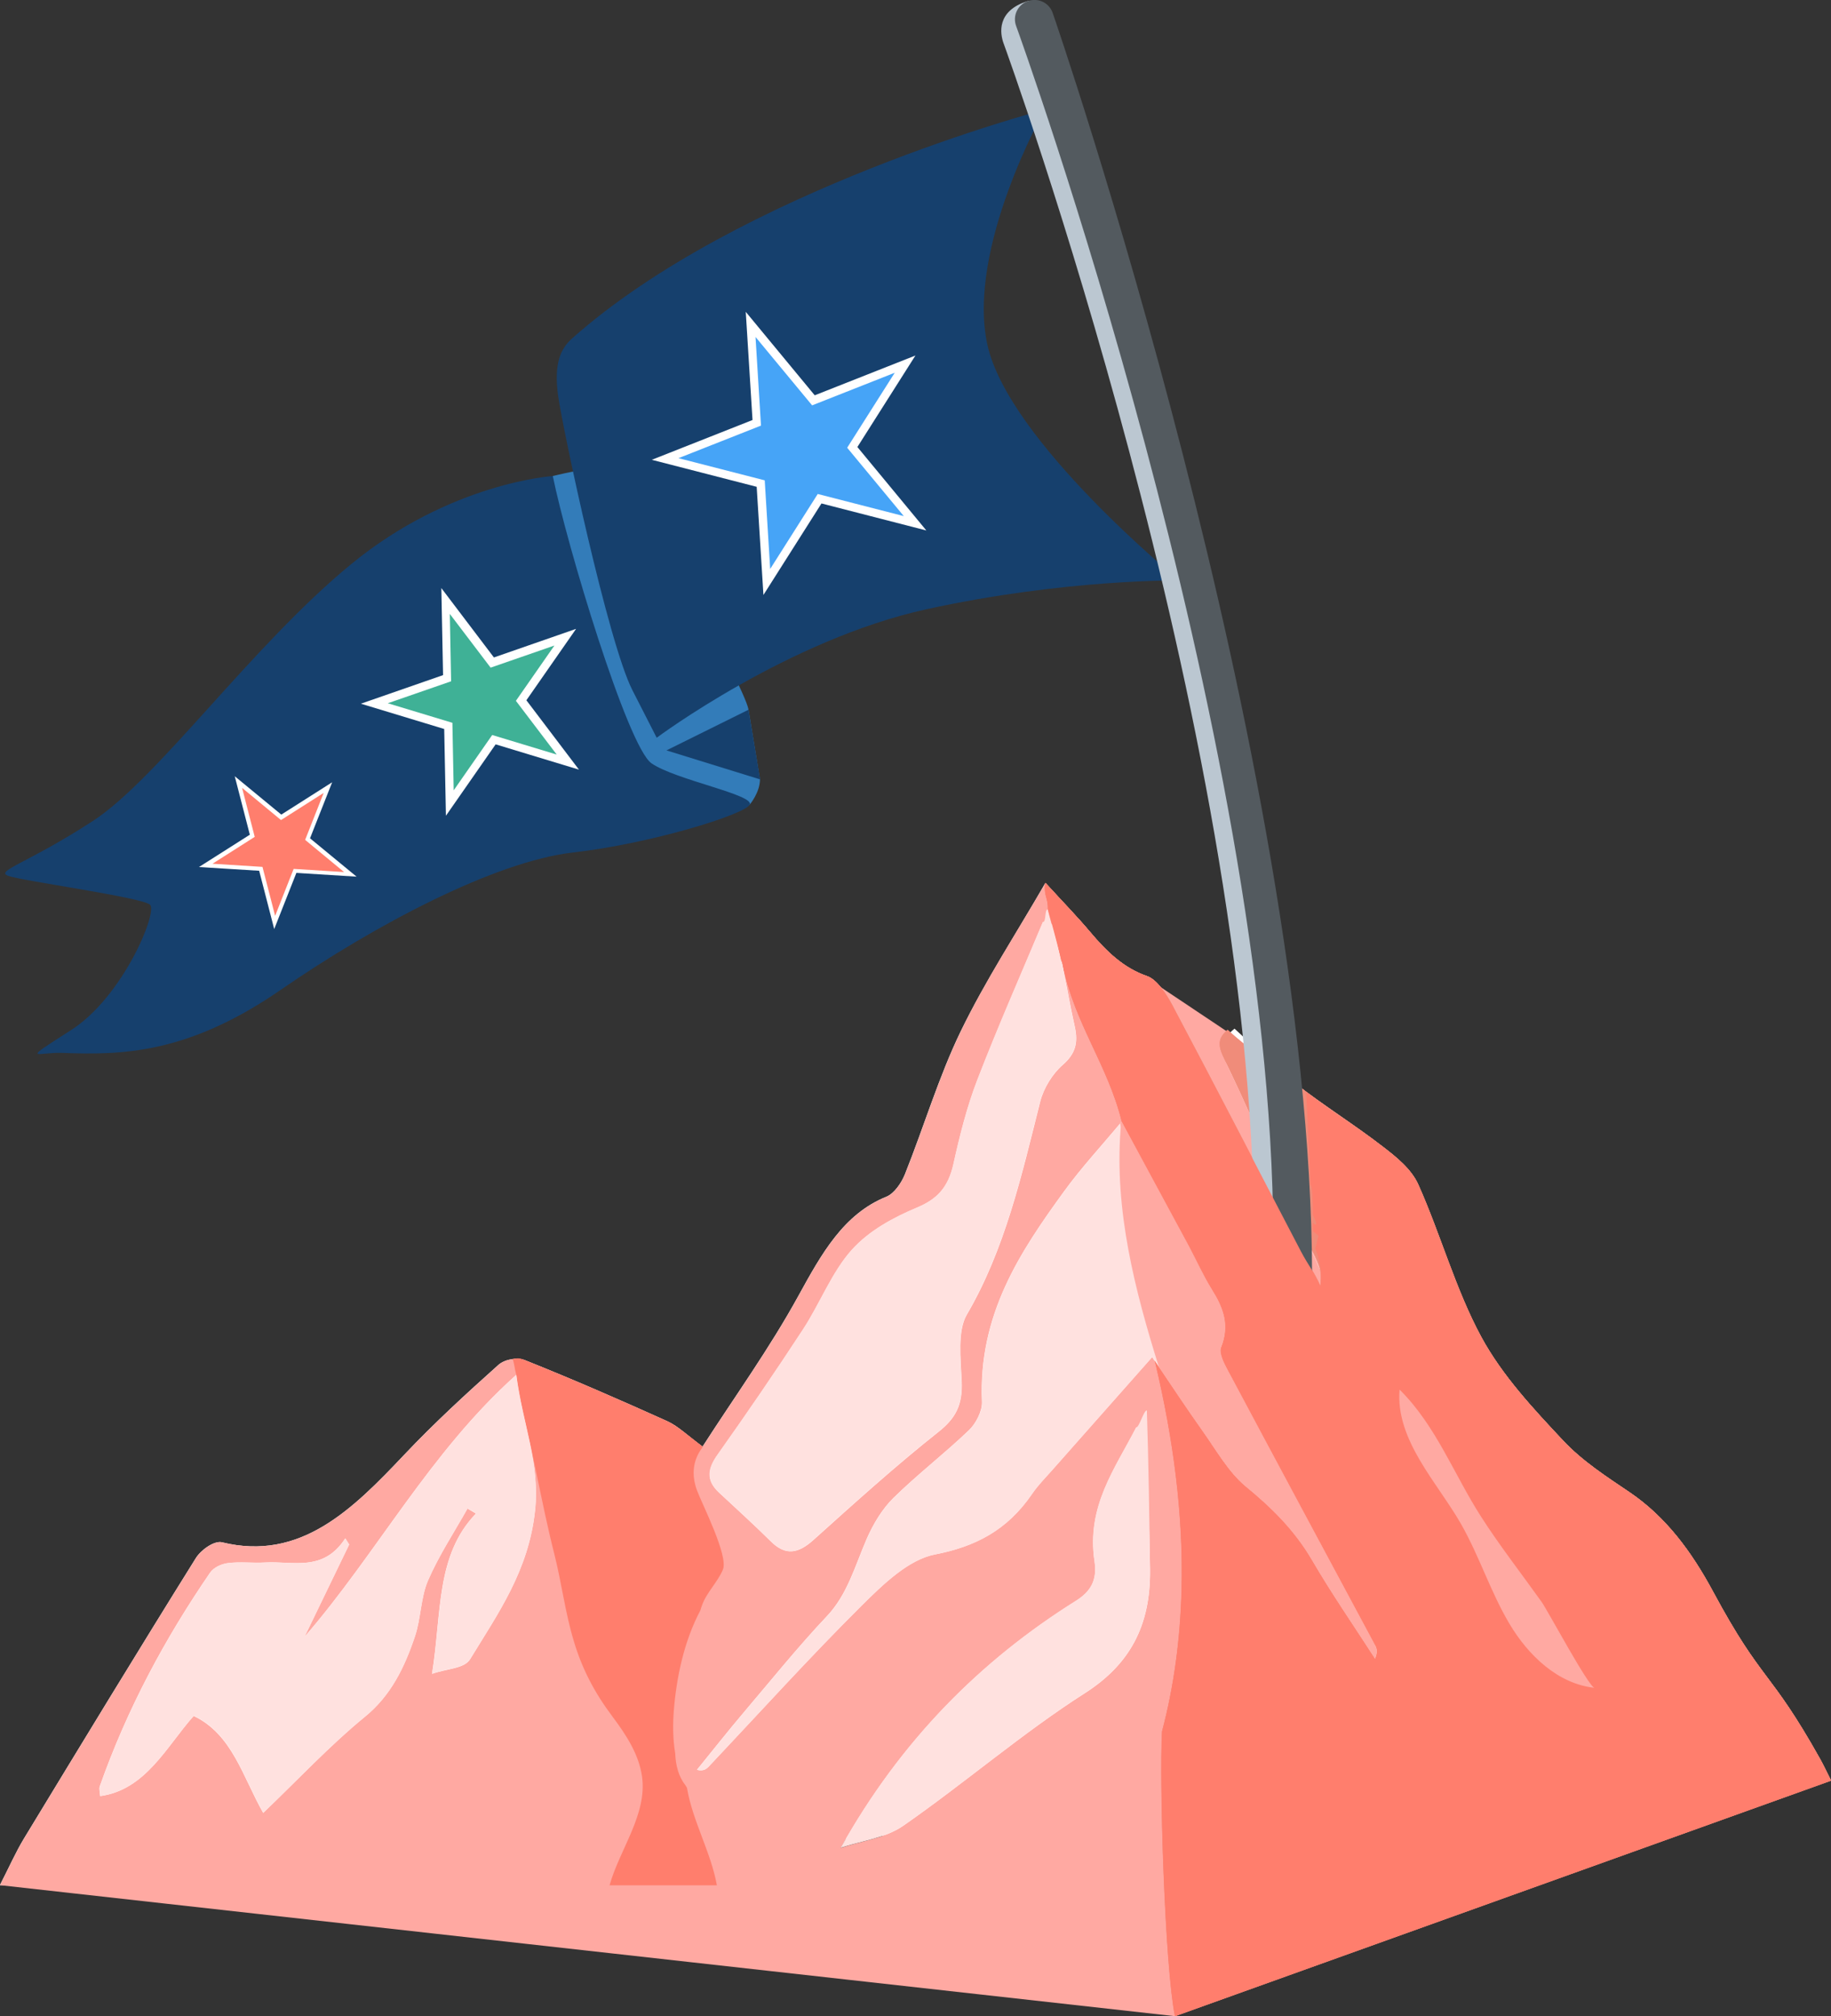 <svg xmlns="http://www.w3.org/2000/svg" id="Layer_2" viewBox="0 0 127.45 140.36"><rect x="0" y="0" width="127.45" height="140.36" fill="#333333" stroke="none"/><g id="Illustration"><g><g><path d="M87.31,73.08l-7.66-5.12s1.82,6.47,3.83,12.25c2.01,5.78,5.38,15.75,9.6,14.59,4.22-1.16-5.77-21.72-5.77-21.72Z" style="fill: #ffa9a2;"></path><path d="M72.77,61.46c-2.04,3.54-4.18,6.8-5.9,10.34-1.53,3.16-2.56,6.64-3.88,9.94-.25.63-.76,1.35-1.29,1.57-2.98,1.2-4.51,3.96-6.12,6.89-2.02,3.68-4.45,7.04-6.68,10.51-1.03-.75-1.69-1.42-2.46-1.77-3.28-1.48-6.58-2.92-9.91-4.25-.53-.21-1.4-.06-1.84.33-2.24,2-4.46,4.04-6.54,6.24-3.62,3.83-7.24,7.45-12.7,6.11-.53-.13-1.45.51-1.82,1.1-4.03,6.46-7.99,12.98-11.95,19.5-.59.97-1.06,2.05-1.69,3.27,43.67,0,83.91-7.28,127.45-7.28-.31-.62-.52-1.07-.76-1.5-3.53-6.3-4.01-5.26-7.44-11.63-1.53-2.85-3.32-5.24-5.82-6.94-1.61-1.09-3.28-2.16-4.64-3.61-2.06-2.2-4.2-4.48-5.68-7.19-1.79-3.29-2.83-7.13-4.39-10.62-.48-1.08-1.52-1.91-2.44-2.62-2-1.55-4.14-2.87-6.13-4.43-1.48-1.16-2.83-2.55-4.21-3.81-.96.78-.98,1.57-.47,2.63,1.19,2.46,2.27,4.97,3.4,7.47,1.14,2.51,2.27,5.03,3.41,7.54-.13.09-.25.18-.38.27-.45-.8-.92-1.59-1.35-2.41-2.99-5.72-5.95-11.47-8.97-17.16-.43-.8-1.06-1.76-1.75-2-1.63-.56-2.81-1.71-3.95-3.07-.91-1.08-1.89-2.08-3.11-3.42Z" style="fill: #fff;"></path><path d="M72.77,61.46c1.22,1.34,2.21,2.34,3.11,3.42,1.14,1.35,2.32,2.5,3.95,3.07.7.24,1.33,1.2,1.75,2,3.02,5.7,5.98,11.44,8.97,17.16.43.82,1.42,3.2,1.87,4,.13-.09-.26-1.76-.14-1.85-1.14-2.51-2.27-5.03-3.41-7.54-1.13-2.49-2.22-5.01-3.4-7.47-.51-1.06-.99-1.77-.03-2.55,1.38,1.26,3.23,2.57,4.71,3.72,2,1.56,4.13,2.88,6.13,4.43.92.71,1.96,1.54,2.44,2.62,1.56,3.49,2.6,7.33,4.39,10.62,1.47,2.71,3.62,4.98,5.68,7.19,1.35,1.45,3.03,2.52,4.64,3.61,2.5,1.69,4.29,4.09,5.82,6.94,3.43,6.37,3.91,5.33,7.44,11.63.24.43.45.88.76,1.5-17.45,0-40.56,13.6-45.67,16.4L0,131.24c.63-1.23,1.1-2.3,1.69-3.27,3.96-6.52,7.92-13.04,11.95-19.5.37-.59,1.29-1.23,1.82-1.1,5.46,1.34,9.08-2.28,12.7-6.11,2.09-2.21,4.31-4.24,6.54-6.24.44-.4,1.31-.55,1.84-.33,3.33,1.33,6.63,2.77,9.91,4.25.77.35,1.44,1.02,2.46,1.77,2.23-3.46,4.66-6.83,6.68-10.51,1.61-2.93,3.14-5.68,6.12-6.89.53-.21,1.03-.94,1.29-1.57,1.32-3.3,2.35-6.78,3.88-9.94,1.71-3.54,3.85-6.81,5.9-10.34ZM80.2,94.48c1.29,1.9,2.36,3.53,3.48,5.1.96,1.35,1.82,2.89,3.01,3.88,1.78,1.48,3.39,3.03,4.64,5.16,1.37,2.35,2.91,4.57,4.38,6.85.2-.43.14-.7.02-.92-3.43-6.42-6.88-12.82-10.31-19.25-.24-.45-.57-1.15-.43-1.49.64-1.59.14-2.8-.64-4.06-.59-.95-1.05-2-1.59-3-1.51-2.82-3.04-5.63-4.68-8.67-1.44,1.73-2.8,3.19-4,4.84-3.08,4.24-5.99,8.59-5.73,14.67.03.65-.44,1.54-.91,1.98-1.71,1.64-3.57,3.06-5.26,4.72-.77.76-1.4,1.8-1.86,2.86-.81,1.87-1.34,3.86-2.76,5.36-2.01,2.13-3.87,4.44-5.78,6.69-1.11,1.31-2.18,2.67-3.27,4.01.45.11.65-.05.83-.24,3.54-3.75,7.01-7.59,10.65-11.21,1.5-1.49,3.25-3.18,5.07-3.54,2.81-.55,5.04-1.67,6.79-4.24.4-.59.91-1.1,1.38-1.63,2.27-2.57,4.54-5.14,6.96-7.87ZM73.31,64.35c-.24-.05-.47-.1-.71-.16-1.53,3.66-3.13,7.28-4.57,11-.72,1.86-1.22,3.86-1.66,5.85-.37,1.65-1.15,2.45-2.53,3.03-1.62.68-3.32,1.58-4.54,2.94-1.39,1.54-2.22,3.75-3.41,5.56-1.92,2.94-3.9,5.83-5.92,8.68-.71,1-.83,1.8.07,2.65,1.21,1.13,2.44,2.24,3.62,3.41,1.03,1.03,1.92.83,2.95-.09,2.86-2.57,5.72-5.16,8.71-7.53,1.2-.95,1.7-1.88,1.62-3.55-.07-1.55-.3-3.5.36-4.62,2.65-4.53,3.81-9.67,5.1-14.8.24-.97.87-1.97,1.57-2.58.88-.77,1.1-1.52.84-2.68-.32-1.42-.56-2.86-.86-4.29-.19-.94-.42-1.87-.63-2.81ZM18.33,126.2c2.41-2.31,4.64-4.7,7.09-6.7,1.77-1.45,2.73-3.39,3.46-5.58.42-1.25.4-2.71.91-3.89.76-1.76,1.82-3.35,2.75-5.01.2.12.39.23.59.35-2.81,2.9-2.38,6.93-3.06,11.16,1.05-.37,2.25-.36,2.65-1.02,1.93-3.17,4.08-6.16,4.52-10.36.35-3.3-.87-5.99-1.31-9.43-6,5.36-9.74,12.48-14.74,18.24,1.04-2.14,2.07-4.29,3.11-6.43-.09-.14-.18-.29-.27-.43-1.54,2.37-3.65,1.56-5.59,1.68-.85.05-1.72-.07-2.56.04-.44.05-1,.29-1.26.67-3.13,4.56-5.77,9.46-7.68,14.88-.06.18.02.42.03.67,3.18-.43,4.65-3.5,6.51-5.58,2.69,1.28,3.41,4.24,4.84,6.75ZM58.51,128.65c1.46-.5,3.1-.67,4.37-1.55,4.27-2.97,8.29-6.45,12.64-9.23,3.09-1.98,4.58-4.65,4.53-8.6-.04-3.28-.2-6.55-.31-9.83-.22-.02-.44-.04-.65-.06-1.47,2.87-3.47,5.49-2.9,9.31.2,1.32-.26,2.11-1.31,2.77-6.6,4.14-12.16,9.68-16.36,17.2Z" style="fill: #ffa9a2;"></path><path d="M82.77,86.75c.53,1,1,2.05,1.59,3,.78,1.25,1.28,2.47.64,4.06-.14.35.19,1.05.43,1.49,3.42,6.42,6.87,12.83,10.31,19.25.12.22.17.49-.02.93-1.47-2.28-3.01-4.5-4.38-6.85-1.24-2.13-2.85-3.69-4.64-5.16-1.19-.99-2.05-2.53-3.01-3.88-1.07-1.51-2.1-3.06-3.31-4.86.01.06.03.12.05.18,1.23,5.19,1.96,10.49,1.82,15.79-.09,3.34-.51,6.62-1.36,9.84-.19,3.56.19,16.29.9,19.82l45.67-16.4c-.31-.62-.52-1.07-.76-1.5-3.53-6.3-4.01-5.26-7.44-11.63-1.53-2.85-3.32-5.24-5.82-6.94-1.61-1.09-3.28-2.16-4.64-3.61-2.06-2.2-4.2-4.48-5.68-7.19-1.79-3.3-2.83-7.13-4.39-10.62-.48-1.08-1.52-1.91-2.44-2.62-2-1.55-4.14-2.87-6.13-4.43-1.48-1.16-3.33-2.46-4.71-3.72-.96.78-.48,1.48.03,2.55,1.19,2.46,2.27,4.97,3.4,7.47.67,1.47,1.33,2.94,2,4.41.59,1.3,1.24,1.97,1.03,3.39-.49-1.08-.79-1.35-1.35-2.41-2.99-5.72-5.95-11.47-8.97-17.16-.43-.8-1.06-1.76-1.75-2-1.63-.56-2.81-1.71-3.95-3.06-.91-1.08-1.89-2.08-3.11-3.42,0,.02-.02.03-.03.05-.09.9.21.92.2,1.82l.52.37c.24.05-.4.61-.16.66.19.83.38,1.65.56,2.48.05.11.1.22.12.36.78,3.99,3.14,6.96,4.1,10.89,1.54,2.86,3.24,6,4.68,8.67Z" style="fill: #f08c7a;"></path><path d="M82.77,86.75c.53,1,1,2.05,1.59,3,.78,1.25,1.28,2.47.64,4.06-.14.35.19,1.05.43,1.49,3.42,6.42,6.87,12.83,10.31,19.25.12.22.17.49-.02.93-1.47-2.28-3.01-4.5-4.38-6.85-1.24-2.13-2.85-3.69-4.64-5.16-1.19-.99-2.05-2.53-3.01-3.88-1.07-1.51-2.1-3.06-3.31-4.86.01.06.03.12.05.18,1.23,5.19,1.96,10.49,1.82,15.79-.09,3.34-.51,6.62-1.36,9.84-.19,3.56.19,16.29.9,19.82l45.67-16.4c-.31-.62-.52-1.07-.76-1.5-3.53-6.3-4.01-5.26-7.44-11.63-1.53-2.85-3.32-5.24-5.82-6.94-1.61-1.09-3.28-2.16-4.64-3.61-2.06-2.2-4.2-4.48-5.68-7.19-1.79-3.3-2.83-7.13-4.39-10.62-.48-1.08-1.52-1.91-2.44-2.62-2-1.55-4.14-2.87-6.13-4.43-1.48-1.16-3.33-2.46-4.71-3.72-.96.78-.48,1.48.03,2.55,1.19,2.46,2.27,4.97,3.4,7.47.67,1.47,1.33,2.94,2,4.41.59,1.3,1.24,1.97,1.03,3.39-.49-1.08-.79-1.35-1.35-2.41-2.99-5.72-5.95-11.47-8.97-17.16-.43-.8-1.06-1.76-1.75-2-1.63-.56-2.81-1.71-3.95-3.06-.91-1.08-1.89-2.08-3.11-3.42,0,.02-.02.03-.03.05-.09.9.21.92.2,1.82l.52.37c.24.05-.4.61-.16.66.19.83.38,1.65.56,2.48.05.11.1.22.12.36.78,3.99,3.14,6.96,4.1,10.89,1.54,2.86,3.24,6,4.68,8.67Z" style="fill: #f08c7a;"></path><path d="M47.72,124.3c-.49-.62-.69-1.41-.72-2.23-.17-1.01-.17-2.04-.1-2.96.18-2.29.7-4.83,1.85-7,.03-.12.07-.23.11-.34.32-.91,1.09-1.62,1.46-2.5.4-.95-1.46-4.58-1.8-5.5-.69-1.84.33-2.9.4-3.05-.78-.6-1.82-1.47-2.46-1.77-3.28-1.48-6.58-2.92-9.91-4.25-.32-.13-.46-.19-.86-.08.13.4.13.7.25,1.1.06-.06-.06.06,0,0,.16,1.26.43,2.42.68,3.54.26,1.12.49,2.24.73,3.36.39,1.87.77,3.74,1.24,5.59.51,2.02.75,4.07,1.36,6.07.57,1.91,1.44,3.57,2.68,5.22.97,1.3,1.84,2.63,2.06,4.18.37,2.63-1.56,5.07-2.26,7.57h7.47c-.41-2.3-1.69-4.46-2.08-6.78-.03-.05-.06-.11-.09-.16Z" style="fill: #ff7e6d;"></path><path d="M80.2,94.48c-2.42,2.73-4.69,5.3-6.96,7.87-.47.53-.97,1.04-1.38,1.63-1.75,2.57-3.98,3.7-6.79,4.24-1.82.36-3.57,2.05-5.07,3.54-3.64,3.61-7.11,7.46-10.65,11.21-.18.19-.39.35-.83.24,1.09-1.34,2.16-2.7,3.27-4.01,1.91-2.25,3.77-4.57,5.78-6.69,1.42-1.5,1.95-3.48,2.76-5.36.46-1.06,1.09-2.1,1.86-2.86,1.69-1.66,3.55-3.09,5.26-4.72.47-.45.94-1.33.91-1.98-.26-6.07,2.64-10.43,5.73-14.67,1.19-1.64,2.56-3.11,4-4.84,1.64,3.04,3.16,5.85,4.68,8.67.54,1,1,2.05,1.59,3,.78,1.25,1.28,2.46.64,4.06-.14.35.19,1.05.43,1.49,3.42,6.42,6.87,12.83,10.31,19.25.12.22.17.49-.02.92-1.47-2.28-3.01-4.5-4.38-6.85-1.24-2.13-2.85-3.69-4.64-5.16-1.19-.99-2.05-2.53-3.01-3.88-1.12-1.58-2.19-3.2-3.48-5.1Z" style="fill: #ffe1df;"></path><path d="M95.73,114.55c-3.43-6.42-6.88-12.82-10.31-19.25-.24-.45-.57-1.15-.43-1.49.64-1.59.14-2.8-.64-4.06-.59-.95-1.05-2-1.59-3-1.51-2.82-3.04-5.63-4.68-8.67-.04.04-.07.08-.11.13.03.12.05.26.03.41-.43,5.64.98,11.17,2.68,16.59,1.08,1.6,2.01,3.01,2.99,4.38.96,1.35,1.82,2.89,3.01,3.88,1.78,1.48,3.39,3.03,4.64,5.16,1.37,2.35,2.91,4.57,4.38,6.85.2-.43.14-.7.02-.93Z" style="fill: #ffa9a2;"></path><path d="M72.94,63.33c.21.94.8,2.89,1,3.83.29,1.43.54,2.87.86,4.29.26,1.16.04,1.92-.84,2.68-.69.6-1.32,1.61-1.57,2.58-1.29,5.13-2.45,10.26-5.1,14.8-.66,1.12-.43,3.07-.36,4.62.08,1.67-.42,2.6-1.62,3.55-2.99,2.37-5.85,4.96-8.71,7.53-1.03.92-1.91,1.12-2.95.09-1.18-1.17-2.41-2.28-3.62-3.41-.91-.85-.79-1.65-.07-2.65,2.02-2.85,4-5.74,5.92-8.68,1.19-1.82,2.02-4.02,3.41-5.56,1.22-1.35,2.92-2.26,4.54-2.94,1.38-.58,2.16-1.37,2.53-3.03.44-1.99.94-3.98,1.66-5.85,1.43-3.71,3.03-7.34,4.57-11,.24.05.11-.92.35-.87Z" style="fill: #ffe1df;"></path><path d="M18.33,126.2c-1.44-2.52-2.15-5.48-4.84-6.75-1.87,2.08-3.33,5.15-6.51,5.58-.02-.25-.1-.5-.03-.67,1.91-5.41,4.56-10.32,7.68-14.88.26-.38.82-.62,1.26-.67.85-.1,1.71.01,2.56-.04,1.94-.11,4.05.7,5.59-1.68.09.14.18.29.27.43-1.04,2.14-2.07,4.29-3.11,6.43,5-5.76,8.74-12.87,14.74-18.24.44,3.44,1.66,6.13,1.31,9.43-.44,4.2-2.59,7.19-4.52,10.36-.4.66-1.6.64-2.65,1.02.68-4.23.25-8.25,3.06-11.16-.2-.12-.39-.23-.59-.35-.93,1.66-1.98,3.25-2.75,5.01-.51,1.17-.49,2.64-.91,3.89-.73,2.19-1.69,4.13-3.46,5.58-2.45,2.01-4.67,4.39-7.09,6.7Z" style="fill: #ffe1df;"></path><path d="M58.51,128.65c4.2-7.51,9.76-13.06,16.36-17.2,1.06-.66,1.51-1.45,1.31-2.77-.57-3.82,1.43-6.44,2.9-9.31.22.02.53-1.2.75-1.18.11,3.28.18,7.79.22,11.07.04,3.95-1.44,6.62-4.53,8.6-4.35,2.78-8.37,6.27-12.64,9.23-1.27.89-2.91,1.06-4.37,1.55Z" style="fill: #ffe1df;"></path><path d="M107.71,110.97c-.58-.81-1.19-1.64-1.85-2.41-.58-.67-1.38-1.24-1.87-1.99-.5-.77-.66-1.68-1.3-2.37,1.69,2.38,5.41,3.64,7.59,5.68,1.74,1.63,2.33,3.9,2.99,6.04,1.67,5.38,1.12,3.28,4.5,8.04-.74-.02-1.48-.03-2.22-.05-.23,0-.47-.01-.68-.1-.23-.1-.39-.3-.53-.48-4.54-5.98-2.25-6.29-6.63-12.36Z" style="fill: #f4b6ad;"></path></g><g><g><path d="M38.48,33.14s2.34-.59,3.61-.59,9.72,15.1,10.01,16.85l.8,4.85c0,.93-.72,1.77-.72,1.77-1.12.53-4.15.65-5.79-.08-3.03-1.34-9.62-20.75-7.91-22.81Z" style="fill: #337cb9;"></path><g><path d="M72.72,7.63s-21.28,5.59-32.91,15.94c-.76.68-1.28,1.7-.96,3.99s3.48,17.19,5.17,20.49l1.69,3.31s9.16-6.84,18.8-8.95c9.64-2.11,17.58-2,17.58-2,0,0-11.93-9.73-13.37-16.45-1.44-6.72,4-16.33,4-16.33Z" style="fill: #16406d;"></path><polygon points="52.1 49.41 52.91 54.26 46.39 52.24 52.1 49.41" style="fill: #16406d;"></polygon><path d="M38.48,33.14s-7.11.45-14.02,6.12c-6.92,5.67-13.46,14.94-17.99,17.89-4.53,2.95-6.82,3.47-5.91,3.82s9.36,1.5,9.89,2.02-1.89,6.41-5.5,8.72c-3.61,2.31-2.39,1.53-.63,1.59,4.07.15,8.7.12,15.22-4.39,6.53-4.51,14.91-8.94,20.34-9.56s11.89-2.63,12.3-3.32-5.16-1.73-6.83-2.89-5.92-15.27-6.87-20Z" style="fill: #16406d;"></path></g><path d="M89.98,87.4c-.74,0-2.68-.86-2.69-1.61-.12-35.15-17.25-82.27-17.43-82.76-.26-.7-.5-2.28,1.67-2.95.71-.22.14.94.4,1.64.18.49,17.94,48.45,18.06,84.06,0,.75.48,1.2-.27,1.21,0,0,.25.41.25.41Z" style="fill: #bbc7d1;"></path><path d="M89.98,90c-.74,0-1.35-3.2-1.35-3.95-.12-35.15-17.72-83.75-17.9-84.24-.26-.7.1-1.48.81-1.73.7-.26,1.48.1,1.73.81.18.49,17.94,52.14,18.06,87.76,0,.75-.6-1.25-1.35-1.24,0,0,0,2.6,0,2.6Z" style="fill: #535a5f;"></path></g><g><polygon points="52.25 22.59 56.62 27.88 63.01 25.35 59.33 31.14 63.7 36.43 57.05 34.72 53.37 40.51 52.94 33.67 46.3 31.96 52.68 29.43 52.25 22.59" style="fill: #46a4f7;"></polygon><path d="M53.14,41.42l-.47-7.53-7.3-1.88,7.01-2.77-.47-7.53,4.8,5.81,7.01-2.77-4.04,6.37,4.8,5.81-7.3-1.88-4.04,6.37ZM47.24,31.9l5.99,1.54.38,6.17,3.31-5.22,5.99,1.54-3.94-4.76,3.31-5.22-5.75,2.27-3.94-4.76.38,6.17-5.75,2.27Z" style="fill: #fff;"></path></g><g><polygon points="31.03 41.84 34.28 46.13 39.36 44.37 36.29 48.78 39.53 53.06 34.39 51.5 31.31 55.92 31.21 50.54 26.06 48.98 31.14 47.22 31.03 41.84" style="fill: #3fb196;"></polygon><path d="M31.04,56.81l-.12-6.06-5.8-1.76,5.72-1.99-.12-6.06,3.66,4.83,5.72-1.99-3.46,4.97,3.66,4.83-5.8-1.76-3.46,4.97ZM27,48.96l4.49,1.36.09,4.7,2.68-3.85,4.49,1.36-2.84-3.74,2.68-3.85-4.44,1.54-2.84-3.74.09,4.69-4.44,1.54Z" style="fill: #fff;"></path></g><g><polygon points="16.6 54.44 19.58 56.9 22.83 54.83 21.41 58.42 24.39 60.88 20.54 60.64 19.12 64.23 18.16 60.49 14.31 60.25 17.56 58.18 16.6 54.44" style="fill: #ff7e6d;"></polygon><path d="M19.09,64.69l-1.05-4.07-4.19-.26,3.54-2.25-1.05-4.07,3.24,2.67,3.54-2.25-1.54,3.9,3.24,2.67-4.19-.26-1.54,3.9ZM14.76,60.13l3.51.22.88,3.41,1.29-3.27,3.51.22-2.71-2.24,1.29-3.27-2.97,1.89-2.71-2.24.88,3.41-2.97,1.89Z" style="fill: #fff;"></path></g></g><path d="M126.69,122.47c-3.53-6.3-4.01-5.26-7.44-11.63-1.53-2.85-3.32-5.24-5.82-6.94-1.61-1.09-3.28-2.16-4.64-3.61-2.06-2.2-4.2-4.48-5.68-7.19-1.79-3.3-2.83-7.13-4.39-10.62-.48-1.08-1.52-1.91-2.44-2.62-2-1.55-3.37-2.28-5.36-3.84l.3,6.45c.05.08.08.17.09.26.07.6.07,1.21.07,1.82.39.85.23.76,0,.58,0,.17,0,.35.01.52,0,.15.48.36.37.44-.04.09-.12.61-.21.83,0,0,.55,1.18.35,2.6-.49-1.08-.79-1.35-1.35-2.41-2.99-5.72-5.95-11.47-8.97-17.16-.43-.8-1.06-1.76-1.75-2-1.63-.56-2.81-1.71-3.95-3.06-.91-1.08-1.89-2.08-3.11-3.42,0,.02-.02.03-.03.05-.09.9.21.92.2,1.82,0,0,.75,2.67.92,3.5.05.11.1.22.12.36.78,3.99,3.14,6.96,4.1,10.89,1.54,2.86,3.24,6,4.68,8.67.53,1,1,2.05,1.59,3,.78,1.25,1.28,2.47.64,4.06-.14.35.19,1.05.43,1.49,3.42,6.42,6.87,12.83,10.31,19.25.12.22.17.49-.02.93-1.47-2.28-3.01-4.5-4.38-6.85-1.24-2.13-2.85-3.69-4.64-5.16-1.19-.99-2.05-2.53-3.01-3.88-1.07-1.51-2.1-3.06-3.31-4.86.01.06.03.12.05.18,1.23,5.19,1.96,10.49,1.82,15.79-.09,3.34-.51,6.62-1.36,9.84-.19,3.56.19,16.29.9,19.82l45.67-16.4c-.31-.62-.52-1.07-.76-1.5Z" style="fill: #ff7e6d;"></path><path d="M110.99,117.5c-2.55-.27-4.62-2.26-5.93-4.47s-2.09-4.7-3.36-6.93c-1.62-2.85-4.58-5.84-4.28-9.36,2.53,2.5,3.78,5.9,5.68,8.86,1.31,2.04,2.81,3.96,4.22,5.94.42.6,3.27,5.92,3.67,5.96Z" style="fill: #ffa9a2;"></path></g></g></svg>